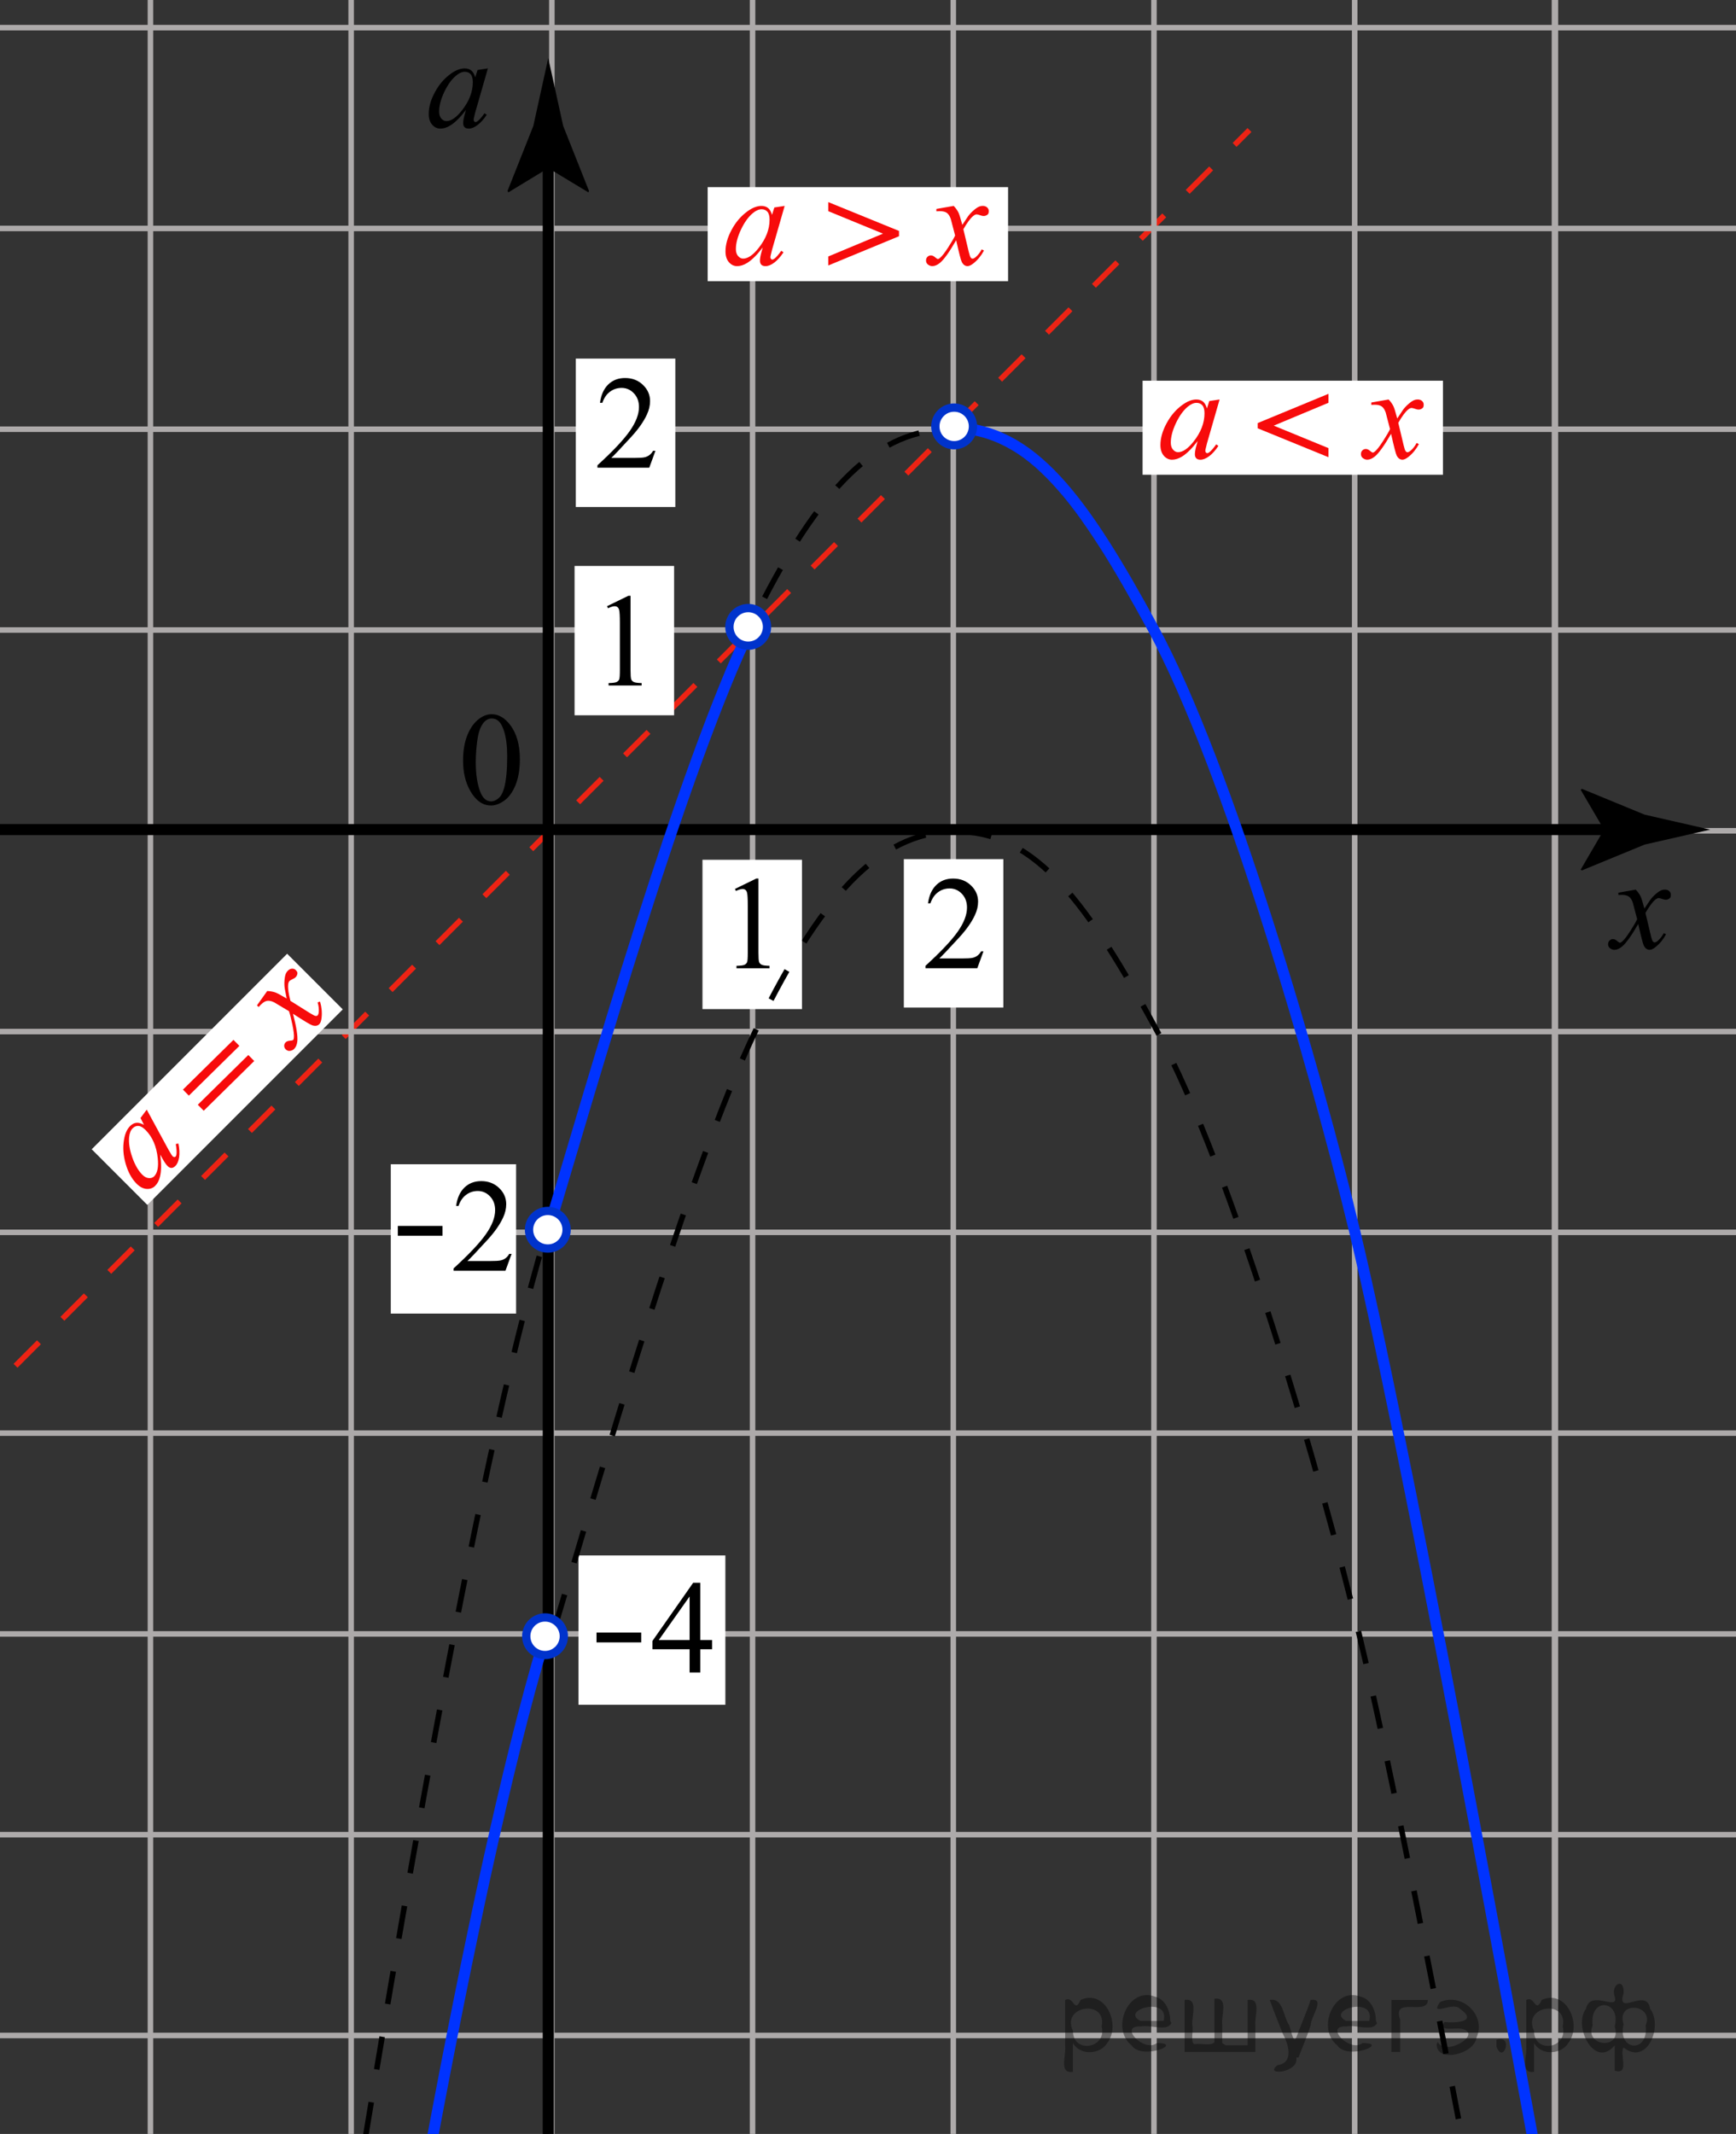 <?xml version="1.0" encoding="utf-8"?>
<!-- Generator: Adobe Illustrator 16.0.0, SVG Export Plug-In . SVG Version: 6.00 Build 0)  -->
<!DOCTYPE svg PUBLIC "-//W3C//DTD SVG 1.1//EN" "http://www.w3.org/Graphics/SVG/1.1/DTD/svg11.dtd">
<svg version="1.1" id="Слой_1" xmlns="http://www.w3.org/2000/svg" xmlns:xlink="http://www.w3.org/1999/xlink" x="0px" y="0px"
	 width="157px" height="192.917px" viewBox="61.667 0 157 192.917" enable-background="new 61.667 0 157 192.917"
	 xml:space="preserve">
<rect x="61.667" y="0" width="157" height="192.917" fill="#333333" stroke="none"/>
<line fill="none" stroke="#ED2314" stroke-width="0.5" stroke-miterlimit="10" stroke-dasharray="3,3" x1="20.667" y1="165.92" x2="174.667" y2="11.753"/>
<g>
	<g>
		<line fill="none" stroke="#ADAAAA" stroke-width="0.5" stroke-miterlimit="10" x1="0" y1="2.5" x2="407" y2="2.5"/>
		<line fill="none" stroke="#ADAAAA" stroke-width="0.5" stroke-miterlimit="10" x1="0" y1="20.652" x2="407" y2="20.652"/>
		<line fill="none" stroke="#ADAAAA" stroke-width="0.5" stroke-miterlimit="10" x1="-0.5" y1="38.804" x2="406.5" y2="38.804"/>
		<line fill="none" stroke="#ADAAAA" stroke-width="0.5" stroke-miterlimit="10" x1="0" y1="56.955" x2="407" y2="56.955"/>
		<line fill="none" stroke="#ADAAAA" stroke-width="0.5" stroke-miterlimit="10" x1="0" y1="75.106" x2="407" y2="75.106"/>
		<line fill="none" stroke="#ADAAAA" stroke-width="0.5" stroke-miterlimit="10" x1="0" y1="93.258" x2="407" y2="93.258"/>
		<line fill="none" stroke="#ADAAAA" stroke-width="0.5" stroke-miterlimit="10" x1="0" y1="111.409" x2="407" y2="111.409"/>
		<line fill="none" stroke="#ADAAAA" stroke-width="0.5" stroke-miterlimit="10" x1="0" y1="129.561" x2="407" y2="129.561"/>
		<line fill="none" stroke="#ADAAAA" stroke-width="0.5" stroke-miterlimit="10" x1="0" y1="147.713" x2="407" y2="147.713"/>
		<line fill="none" stroke="#ADAAAA" stroke-width="0.5" stroke-miterlimit="10" x1="0" y1="165.864" x2="407" y2="165.864"/>
		<line fill="none" stroke="#ADAAAA" stroke-width="0.5" stroke-miterlimit="10" x1="0" y1="184.016" x2="407" y2="184.016"/>
		<line fill="none" stroke="#ADAAAA" stroke-width="0.5" stroke-miterlimit="10" x1="0" y1="202.167" x2="407" y2="202.167"/>
	</g>
	<g>
		<line fill="none" stroke="#ADAAAA" stroke-width="0.5" stroke-miterlimit="10" x1="2.667" y1="208.12" x2="2.667" y2="-2.5"/>
		<line fill="none" stroke="#ADAAAA" stroke-width="0.5" stroke-miterlimit="10" x1="20.818" y1="208.12" x2="20.818" y2="-2.5"/>
		<line fill="none" stroke="#ADAAAA" stroke-width="0.5" stroke-miterlimit="10" x1="38.97" y1="208.12" x2="38.97" y2="-2.5"/>
		<line fill="none" stroke="#ADAAAA" stroke-width="0.5" stroke-miterlimit="10" x1="57.121" y1="208.12" x2="57.121" y2="-2.5"/>
		<line fill="none" stroke="#ADAAAA" stroke-width="0.5" stroke-miterlimit="10" x1="75.272" y1="208.12" x2="75.272" y2="-2.5"/>
		<line fill="none" stroke="#ADAAAA" stroke-width="0.5" stroke-miterlimit="10" x1="93.424" y1="208.12" x2="93.424" y2="-2.5"/>
		<line fill="none" stroke="#ADAAAA" stroke-width="0.5" stroke-miterlimit="10" x1="111.575" y1="208.12" x2="111.575" y2="-2.5"/>
		<line fill="none" stroke="#ADAAAA" stroke-width="0.5" stroke-miterlimit="10" x1="129.727" y1="208.12" x2="129.727" y2="-2.5"/>
		<line fill="none" stroke="#ADAAAA" stroke-width="0.5" stroke-miterlimit="10" x1="147.879" y1="208.12" x2="147.879" y2="-2.5"/>
		<line fill="none" stroke="#ADAAAA" stroke-width="0.5" stroke-miterlimit="10" x1="166.029" y1="208.12" x2="166.029" y2="-2.5"/>
		<line fill="none" stroke="#ADAAAA" stroke-width="0.5" stroke-miterlimit="10" x1="184.182" y1="208.12" x2="184.182" y2="-2.5"/>
		<line fill="none" stroke="#ADAAAA" stroke-width="0.5" stroke-miterlimit="10" x1="202.333" y1="208.12" x2="202.333" y2="-2.5"/>
		<g>
			
				<line fill="none" stroke="#ADAAAA" stroke-width="0.5" stroke-miterlimit="10" x1="202.25" y1="208.708" x2="202.25" y2="-1.912"/>
			
				<line fill="none" stroke="#ADAAAA" stroke-width="0.5" stroke-miterlimit="10" x1="220.402" y1="208.708" x2="220.402" y2="-1.912"/>
			
				<line fill="none" stroke="#ADAAAA" stroke-width="0.5" stroke-miterlimit="10" x1="238.555" y1="208.708" x2="238.555" y2="-1.912"/>
			
				<line fill="none" stroke="#ADAAAA" stroke-width="0.5" stroke-miterlimit="10" x1="256.705" y1="208.708" x2="256.705" y2="-1.912"/>
			
				<line fill="none" stroke="#ADAAAA" stroke-width="0.5" stroke-miterlimit="10" x1="274.855" y1="208.708" x2="274.855" y2="-1.912"/>
			
				<line fill="none" stroke="#ADAAAA" stroke-width="0.5" stroke-miterlimit="10" x1="293.008" y1="208.708" x2="293.008" y2="-1.912"/>
			
				<line fill="none" stroke="#ADAAAA" stroke-width="0.5" stroke-miterlimit="10" x1="311.158" y1="208.708" x2="311.158" y2="-1.912"/>
			
				<line fill="none" stroke="#ADAAAA" stroke-width="0.5" stroke-miterlimit="10" x1="329.311" y1="208.708" x2="329.311" y2="-1.912"/>
			
				<line fill="none" stroke="#ADAAAA" stroke-width="0.5" stroke-miterlimit="10" x1="347.463" y1="208.708" x2="347.463" y2="-1.912"/>
			
				<line fill="none" stroke="#ADAAAA" stroke-width="0.5" stroke-miterlimit="10" x1="365.613" y1="208.708" x2="365.613" y2="-1.912"/>
			
				<line fill="none" stroke="#ADAAAA" stroke-width="0.5" stroke-miterlimit="10" x1="383.766" y1="208.708" x2="383.766" y2="-1.912"/>
			
				<line fill="none" stroke="#ADAAAA" stroke-width="0.5" stroke-miterlimit="10" x1="401.916" y1="208.708" x2="401.916" y2="-1.912"/>
		</g>
	</g>
</g>
<g>
	<g>
		<line fill="none" stroke="#000000" stroke-miterlimit="10" x1="-65" y1="75" x2="208.465" y2="75"/>
		<g>
			<path d="M206.731,75l-2.113-3.604l0.117-0.082l5.67,2.334c1.977,0.451,3.953,0.899,5.929,1.353
				c-1.976,0.451-3.952,0.899-5.929,1.352l-5.67,2.334l-0.117-0.063L206.731,75z"/>
		</g>
	</g>
</g>
<g>
	<g>
		<line fill="none" stroke="#000000" stroke-miterlimit="10" x1="111.25" y1="202.5" x2="111.25" y2="13.402"/>
		<g>
			<path d="M111.25,15.197l-3.604,2.191l-0.082-0.123l2.334-5.875c0.451-2.047,0.9-4.094,1.352-6.141
				c0.451,2.047,0.9,4.094,1.352,6.141l2.334,5.875l-0.062,0.123L111.25,15.197z"/>
		</g>
	</g>
</g>
<path d="M209.601,80.426c0.191,0.203,0.336,0.406,0.436,0.609c0.068,0.141,0.188,0.51,0.346,1.106l0.518-0.772
	c0.137-0.188,0.303-0.367,0.498-0.537c0.193-0.17,0.367-0.285,0.516-0.349c0.094-0.039,0.197-0.06,0.311-0.06
	c0.168,0,0.303,0.045,0.401,0.136c0.099,0.09,0.149,0.198,0.149,0.328c0,0.147-0.029,0.25-0.088,0.305
	c-0.109,0.099-0.234,0.146-0.375,0.146c-0.082,0-0.17-0.018-0.266-0.053c-0.186-0.063-0.309-0.095-0.369-0.095
	c-0.094,0-0.203,0.056-0.334,0.164c-0.24,0.203-0.529,0.597-0.865,1.179l0.479,2.016c0.072,0.311,0.137,0.494,0.188,0.555
	c0.051,0.063,0.103,0.092,0.151,0.092c0.082,0,0.179-0.045,0.287-0.135c0.215-0.182,0.397-0.414,0.551-0.703l0.205,0.104
	c-0.246,0.461-0.56,0.846-0.938,1.147c-0.215,0.173-0.396,0.259-0.545,0.259c-0.219,0-0.393-0.123-0.521-0.369
	c-0.082-0.15-0.252-0.81-0.511-1.969c-0.608,1.059-1.098,1.739-1.465,2.045c-0.237,0.194-0.469,0.293-0.69,0.293
	c-0.156,0-0.3-0.058-0.429-0.17c-0.094-0.087-0.141-0.201-0.141-0.347c0-0.129,0.043-0.235,0.129-0.321
	c0.086-0.087,0.19-0.13,0.315-0.13s0.258,0.063,0.397,0.188c0.103,0.091,0.181,0.136,0.233,0.136c0.048,0,0.106-0.031,0.183-0.095
	c0.185-0.147,0.435-0.469,0.75-0.961s0.522-0.849,0.621-1.065c-0.242-0.949-0.373-1.451-0.394-1.506
	c-0.09-0.255-0.207-0.435-0.353-0.539s-0.356-0.158-0.64-0.158c-0.09,0-0.192,0.004-0.312,0.013v-0.211L209.601,80.426z"/>
<rect x="113.63" y="51.165" fill="#FFFFFF" width="9" height="13.5"/>
<rect x="113.985" y="140.618" fill="#FFFFFF" width="13.282" height="13.5"/>
<path d="M103.545,68.752c0-0.906,0.137-1.688,0.409-2.342c0.273-0.652,0.638-1.141,1.091-1.461c0.353-0.254,0.715-0.381,1.09-0.381
	c0.608,0,1.155,0.311,1.642,0.932c0.604,0.771,0.907,1.813,0.907,3.129c0,0.922-0.133,1.705-0.397,2.352
	c-0.266,0.646-0.604,1.111-1.018,1.402c-0.412,0.291-0.81,0.438-1.191,0.438c-0.758,0-1.389-0.447-1.894-1.342
	C103.758,70.722,103.545,69.815,103.545,68.752z M104.695,68.899c0,1.094,0.135,1.985,0.403,2.678
	c0.224,0.582,0.556,0.873,0.996,0.873c0.211,0,0.431-0.096,0.656-0.283c0.226-0.189,0.397-0.508,0.516-0.953
	c0.181-0.672,0.271-1.619,0.271-2.842c0-0.906-0.094-1.662-0.281-2.268c-0.141-0.449-0.322-0.769-0.545-0.955
	c-0.16-0.129-0.354-0.193-0.58-0.193c-0.266,0-0.502,0.119-0.709,0.357c-0.281,0.323-0.473,0.834-0.574,1.528
	C104.745,67.536,104.695,68.222,104.695,68.899z"/>
<path d="M116.565,54.803l1.934-0.943h0.193v6.709c0,0.445,0.02,0.723,0.057,0.832s0.113,0.193,0.23,0.252s0.355,0.092,0.715,0.1
	v0.217h-2.988v-0.217c0.375-0.008,0.617-0.039,0.728-0.096c0.111-0.058,0.187-0.134,0.229-0.23c0.042-0.096,0.063-0.381,0.063-0.857
	V56.28c0-0.578-0.021-0.949-0.06-1.113c-0.026-0.125-0.076-0.217-0.148-0.274c-0.072-0.058-0.159-0.088-0.261-0.088
	c-0.146,0-0.347,0.062-0.604,0.182L116.565,54.803z"/>
<path d="M115.615,147.592h4.043v0.887h-4.043V147.592z"/>
<line fill="none" x1="-385" y1="118.504" x2="-384.667" y2="118.504"/>
<rect x="97.009" y="105.253" fill="#FFFFFF" width="11.333" height="13.5"/>
<rect x="125.197" y="77.726" fill="#FFFFFF" width="9" height="13.5"/>
<path d="M128.133,80.363l1.934-0.942h0.193v6.709c0,0.445,0.02,0.724,0.057,0.832s0.113,0.192,0.23,0.252
	c0.117,0.061,0.355,0.093,0.715,0.102v0.217h-2.988v-0.217c0.375-0.009,0.617-0.041,0.728-0.098s0.187-0.133,0.229-0.229
	c0.043-0.097,0.063-0.383,0.063-0.858V81.84c0-0.577-0.021-0.948-0.06-1.112c-0.026-0.125-0.076-0.218-0.148-0.274
	c-0.072-0.059-0.159-0.088-0.261-0.088c-0.146,0-0.347,0.061-0.604,0.182L128.133,80.363z"/>
<path fill="#F70B0B" stroke="#F70B0B" stroke-miterlimit="10" d="M292.667,38.833"/>
<path d="M126.066,148.268v0.832H125v2.098h-0.967V149.1h-3.363v-0.75l3.686-5.262H125v5.18H126.066z M124.033,148.268v-3.943
	l-2.789,3.943H124.033z"/>
<path d="M97.645,110.828h4.043v0.886h-4.043V110.828z"/>
<path d="M107.936,113.355l-0.558,1.529h-4.688v-0.217c1.379-1.258,2.35-2.285,2.912-3.082s0.844-1.525,0.844-2.186
	c0-0.504-0.154-0.918-0.463-1.242c-0.309-0.324-0.678-0.486-1.107-0.486c-0.391,0-0.74,0.113-1.051,0.344
	c-0.311,0.229-0.541,0.563-0.689,1.004h-0.217c0.099-0.723,0.351-1.275,0.754-1.664c0.404-0.387,0.908-0.578,1.515-0.578
	c0.646,0,1.185,0.207,1.614,0.619c0.432,0.414,0.646,0.902,0.646,1.467c0,0.4-0.094,0.805-0.281,1.207
	c-0.289,0.633-0.758,1.303-1.406,2.01c-0.973,1.063-1.58,1.703-1.821,1.922h2.073c0.423,0,0.72-0.016,0.89-0.047
	c0.17-0.03,0.321-0.096,0.459-0.19c0.138-0.095,0.256-0.229,0.356-0.405h0.218V113.355z"/>
<path d="M147.667,38.833"/>
<path fill="none" stroke="#000000" stroke-width="0.5" stroke-miterlimit="10" stroke-dasharray="3,3" d="M201.75,202.417
	c0,0-12.318-68.467-17.75-91c-3.367-13.969-11.389-41.875-18.25-54.5c-6.25-11.5-10.916-18-18.083-18.083
	c-6.363-0.074-11.833,4.75-18.167,17.833c-6.321,13.057-14.339,41.103-18.5,55c-6.613,22.087-14.024,67.747-17.75,90.5"/>
<path fill="none" stroke="#000000" stroke-width="0.5" stroke-miterlimit="10" stroke-dasharray="3,3" d="M202.334,238.746
	c0,0-12.318-68.467-17.75-91c-3.367-13.969-11.389-41.876-18.25-54.5c-6.25-11.5-10.916-18-18.083-18.083
	c-6.363-0.074-11.833,4.75-18.167,17.833c-6.321,13.058-14.339,41.103-18.5,55"/>
<path fill="none" stroke="#0033FF" stroke-miterlimit="10" d="M129.667,56.5c-6.32,13.057-14.339,41.103-18.5,55.001"/>
<path fill="none" stroke="#0033FF" stroke-miterlimit="10" d="M147.834,38.666c7.167,0.083,11.833,6.583,18.083,18.083
	c6.861,12.625,14.883,40.532,18.25,54.501c5.432,22.533,17.75,91,17.75,91"/>
<path fill="none" stroke="#0033FF" stroke-miterlimit="10" d="M134.754,47.096"/>
<path fill="none" stroke="#0033FF" stroke-miterlimit="10" d="M110.833,148.417c-6.613,22.086-14.348,67.695-17.75,90.5"/>
<circle fill="#FFFFFF" stroke="#0033CC" stroke-width="0.75" stroke-miterlimit="10" cx="147.959" cy="38.548" r="1.701"/>
<circle fill="#FFFFFF" stroke="#0033CC" stroke-width="0.75" stroke-miterlimit="10" cx="129.334" cy="56.673" r="1.701"/>
<circle fill="#FFFFFF" stroke="#0033CC" stroke-width="0.75" stroke-miterlimit="10" cx="111.209" cy="111.173" r="1.7"/>
<circle fill="#FFFFFF" stroke="#0033CC" stroke-width="0.75" stroke-miterlimit="10" cx="110.959" cy="147.923" r="1.7"/>
<rect x="68.833" y="94.017" transform="matrix(0.707 -0.707 0.707 0.707 -45.174 86.092)" fill="#FFFFFF" width="25" height="7.115"/>
<g>
	<path fill="#F70B0B" d="M74.938,100.317l1.973,3.633l0.282,0.471c0.027,0.045,0.053,0.079,0.078,0.104
		c0.043,0.046,0.096,0.071,0.156,0.076c0.047,0.004,0.087-0.012,0.121-0.044c0.037-0.036,0.062-0.104,0.077-0.207
		c0.029-0.188,0.009-0.497-0.06-0.929l0.241-0.04c0.093,0.479,0.112,0.895,0.059,1.246c-0.054,0.353-0.167,0.612-0.34,0.783
		c-0.12,0.117-0.239,0.176-0.358,0.175s-0.234-0.059-0.347-0.173c-0.134-0.137-0.28-0.346-0.438-0.629l-0.22-0.399
		c0.104,0.835,0.096,1.498-0.024,1.989c-0.085,0.353-0.234,0.633-0.446,0.841c-0.204,0.201-0.461,0.289-0.775,0.266
		s-0.616-0.183-0.906-0.478c-0.436-0.442-0.762-1.04-0.98-1.794c-0.218-0.753-0.268-1.478-0.149-2.176
		c0.09-0.55,0.277-0.964,0.561-1.243c0.17-0.167,0.355-0.262,0.556-0.283s0.431,0.041,0.692,0.189l-0.318-0.624L74.938,100.317z
		 M73.666,101.998c-0.178,0.176-0.285,0.446-0.321,0.81c-0.051,0.517,0.042,1.115,0.277,1.798c0.237,0.684,0.54,1.213,0.91,1.589
		c0.187,0.189,0.381,0.292,0.584,0.309c0.203,0.018,0.366-0.035,0.488-0.155c0.303-0.299,0.413-0.848,0.328-1.646
		c-0.11-1.064-0.474-1.91-1.091-2.536c-0.233-0.236-0.447-0.362-0.644-0.378C74.002,101.772,73.825,101.842,73.666,101.998z"/>
	<path fill="#F70B0B" d="M78.212,98.506l4.568-4.497l0.535,0.543l-4.568,4.497L78.212,98.506z M79.556,99.873l4.568-4.497
		l0.535,0.542l-4.568,4.497L79.556,99.873z"/>
	<path fill="#F70B0B" d="M85.833,89.592c0.279,0.012,0.524,0.054,0.736,0.13c0.149,0.052,0.49,0.233,1.023,0.548l-0.175-0.913
		c-0.035-0.229-0.042-0.473-0.021-0.731c0.02-0.258,0.061-0.462,0.123-0.61c0.04-0.093,0.1-0.18,0.18-0.261
		c0.12-0.116,0.247-0.179,0.381-0.185c0.134-0.006,0.246,0.038,0.336,0.129c0.104,0.105,0.154,0.199,0.151,0.278
		c-0.01,0.146-0.064,0.27-0.165,0.368c-0.058,0.059-0.133,0.106-0.225,0.147c-0.174,0.084-0.284,0.148-0.329,0.192
		c-0.067,0.065-0.108,0.183-0.123,0.351c-0.03,0.315,0.04,0.798,0.208,1.447l1.756,1.1c0.27,0.168,0.443,0.257,0.522,0.264
		c0.079,0.008,0.136-0.007,0.172-0.042c0.058-0.058,0.095-0.158,0.11-0.298c0.027-0.278-0.006-0.574-0.101-0.888l0.22-0.068
		c0.148,0.501,0.194,0.993,0.137,1.477c-0.032,0.273-0.102,0.461-0.207,0.565c-0.156,0.154-0.366,0.188-0.631,0.103
		c-0.166-0.051-0.747-0.399-1.745-1.045c0.309,1.182,0.439,2.01,0.391,2.484c-0.033,0.307-0.129,0.538-0.288,0.694
		c-0.111,0.109-0.252,0.169-0.424,0.18c-0.127,0.004-0.241-0.046-0.342-0.148c-0.091-0.092-0.136-0.198-0.134-0.32
		c0-0.121,0.046-0.226,0.135-0.313s0.228-0.137,0.416-0.146c0.136-0.007,0.222-0.03,0.262-0.068
		c0.033-0.033,0.054-0.098,0.063-0.194c0.026-0.233-0.02-0.638-0.14-1.21c-0.12-0.573-0.222-0.973-0.306-1.196
		c-0.838-0.506-1.284-0.771-1.336-0.797c-0.242-0.119-0.452-0.164-0.629-0.138c-0.177,0.025-0.366,0.138-0.566,0.335
		c-0.064,0.063-0.136,0.138-0.213,0.226l-0.148-0.149L85.833,89.592z"/>
</g>
<rect x="125.667" y="16.918" fill="#FFFFFF" width="27.167" height="8.5"/>
<path fill="#F70B0B" d="M132.63,18.615l-1.143,3.973l-0.129,0.533c-0.012,0.051-0.018,0.094-0.018,0.129
	c0,0.063,0.02,0.117,0.059,0.164c0.031,0.035,0.07,0.053,0.117,0.053c0.051,0,0.117-0.031,0.199-0.094
	c0.152-0.113,0.355-0.348,0.609-0.703l0.199,0.141c-0.27,0.406-0.547,0.716-0.832,0.929s-0.549,0.319-0.791,0.319
	c-0.168,0-0.294-0.042-0.378-0.126s-0.126-0.206-0.126-0.366c0-0.191,0.043-0.443,0.129-0.756l0.123-0.439
	c-0.512,0.668-0.982,1.135-1.412,1.4c-0.309,0.191-0.611,0.287-0.908,0.287c-0.285,0-0.531-0.118-0.738-0.354
	s-0.311-0.562-0.311-0.976c0-0.621,0.187-1.276,0.56-1.966s0.847-1.241,1.421-1.655c0.449-0.328,0.873-0.492,1.271-0.492
	c0.238,0,0.437,0.063,0.595,0.188s0.278,0.332,0.36,0.621l0.211-0.668L132.63,18.615z M130.544,18.919
	c-0.25,0-0.516,0.117-0.797,0.352c-0.398,0.332-0.753,0.824-1.063,1.477s-0.466,1.242-0.466,1.77c0,0.266,0.066,0.476,0.199,0.63
	s0.285,0.231,0.457,0.231c0.426,0,0.889-0.314,1.389-0.943c0.668-0.836,1.002-1.693,1.002-2.572c0-0.332-0.064-0.572-0.193-0.721
	S130.767,18.919,130.544,18.919z"/>
<path fill="#F70B0B" d="M147.918,18.615c0.191,0.203,0.336,0.406,0.434,0.609c0.07,0.141,0.186,0.51,0.346,1.107l0.516-0.773
	c0.137-0.188,0.303-0.366,0.498-0.536s0.367-0.286,0.516-0.349c0.094-0.039,0.197-0.059,0.311-0.059c0.168,0,0.301,0.045,0.4,0.135
	s0.15,0.199,0.15,0.328c0,0.148-0.029,0.25-0.088,0.305c-0.109,0.098-0.234,0.146-0.375,0.146c-0.082,0-0.17-0.018-0.264-0.053
	c-0.184-0.063-0.307-0.094-0.369-0.094c-0.094,0-0.205,0.055-0.334,0.164c-0.242,0.203-0.531,0.596-0.867,1.178l0.48,2.016
	c0.074,0.309,0.137,0.493,0.188,0.554s0.102,0.091,0.152,0.091c0.082,0,0.178-0.045,0.287-0.135c0.215-0.18,0.398-0.414,0.551-0.703
	l0.205,0.105c-0.246,0.461-0.559,0.844-0.938,1.148c-0.215,0.172-0.396,0.258-0.545,0.258c-0.219,0-0.393-0.123-0.521-0.369
	c-0.082-0.152-0.252-0.809-0.51-1.969c-0.609,1.059-1.098,1.74-1.465,2.045c-0.238,0.195-0.469,0.293-0.691,0.293
	c-0.156,0-0.299-0.057-0.428-0.17c-0.094-0.086-0.141-0.201-0.141-0.346c0-0.129,0.043-0.236,0.129-0.322s0.191-0.129,0.316-0.129
	s0.258,0.063,0.398,0.188c0.102,0.09,0.18,0.135,0.234,0.135c0.047,0,0.107-0.031,0.182-0.094c0.184-0.148,0.434-0.469,0.75-0.961
	s0.523-0.848,0.621-1.066c-0.242-0.949-0.373-1.451-0.393-1.506c-0.09-0.254-0.207-0.434-0.352-0.539s-0.357-0.158-0.639-0.158
	c-0.09,0-0.193,0.004-0.311,0.012V18.89L147.918,18.615z"/>
<path fill="#F70B0B" d="M136.573,18.27l6.398,2.607v0.48L136.573,24v-0.814l4.951-2.063l-4.951-2.033V18.27z"/>
<g>
	<rect x="165" y="34.418" fill="#FFFFFF" width="27.166" height="8.5"/>
	<path fill="#F70B0B" d="M171.964,36.115l-1.143,3.973l-0.129,0.533c-0.012,0.051-0.018,0.094-0.018,0.129
		c0,0.063,0.02,0.117,0.059,0.164c0.031,0.035,0.07,0.053,0.117,0.053c0.051,0,0.117-0.031,0.199-0.094
		c0.152-0.113,0.355-0.348,0.609-0.703l0.199,0.141c-0.27,0.406-0.547,0.716-0.832,0.929s-0.549,0.319-0.791,0.319
		c-0.168,0-0.294-0.042-0.378-0.126s-0.126-0.206-0.126-0.366c0-0.191,0.043-0.443,0.129-0.756l0.123-0.439
		c-0.512,0.668-0.982,1.135-1.412,1.4c-0.309,0.191-0.611,0.287-0.908,0.287c-0.285,0-0.531-0.118-0.738-0.354
		s-0.311-0.562-0.311-0.976c0-0.621,0.187-1.276,0.56-1.966s0.847-1.241,1.421-1.655c0.449-0.328,0.873-0.492,1.271-0.492
		c0.238,0,0.437,0.063,0.595,0.188s0.278,0.332,0.36,0.621l0.211-0.668L171.964,36.115z M169.878,36.419
		c-0.25,0-0.516,0.117-0.797,0.352c-0.398,0.332-0.753,0.824-1.063,1.477s-0.466,1.242-0.466,1.77c0,0.266,0.066,0.476,0.199,0.63
		s0.285,0.231,0.457,0.231c0.426,0,0.889-0.314,1.389-0.943c0.668-0.836,1.002-1.693,1.002-2.572c0-0.332-0.064-0.572-0.193-0.721
		S170.101,36.419,169.878,36.419z"/>
	<path fill="#F70B0B" d="M187.251,36.115c0.191,0.203,0.336,0.406,0.434,0.609c0.07,0.141,0.186,0.51,0.346,1.107l0.516-0.773
		c0.137-0.188,0.303-0.366,0.498-0.536s0.367-0.286,0.516-0.349c0.094-0.039,0.197-0.059,0.311-0.059
		c0.168,0,0.302,0.045,0.401,0.135s0.149,0.199,0.149,0.328c0,0.148-0.029,0.25-0.088,0.305c-0.109,0.098-0.234,0.146-0.375,0.146
		c-0.082,0-0.17-0.018-0.264-0.053c-0.184-0.063-0.307-0.094-0.369-0.094c-0.094,0-0.205,0.055-0.334,0.164
		c-0.242,0.203-0.531,0.596-0.867,1.178l0.48,2.016c0.074,0.309,0.137,0.493,0.188,0.554s0.102,0.091,0.152,0.091
		c0.082,0,0.178-0.045,0.287-0.135c0.215-0.18,0.398-0.414,0.551-0.703l0.205,0.105c-0.246,0.461-0.559,0.844-0.938,1.148
		c-0.215,0.172-0.396,0.258-0.545,0.258c-0.219,0-0.393-0.123-0.521-0.369c-0.082-0.152-0.252-0.809-0.51-1.969
		c-0.609,1.059-1.098,1.74-1.465,2.045c-0.238,0.195-0.469,0.293-0.691,0.293c-0.156,0-0.299-0.057-0.428-0.17
		c-0.094-0.086-0.141-0.201-0.141-0.346c0-0.129,0.043-0.236,0.129-0.322s0.191-0.129,0.316-0.129s0.258,0.063,0.398,0.188
		c0.102,0.09,0.18,0.135,0.234,0.135c0.047,0,0.107-0.031,0.182-0.094c0.184-0.148,0.434-0.469,0.75-0.961s0.523-0.848,0.621-1.066
		c-0.242-0.949-0.373-1.451-0.393-1.506c-0.09-0.254-0.207-0.434-0.352-0.539s-0.357-0.158-0.639-0.158
		c-0.09,0-0.193,0.004-0.311,0.012V36.39L187.251,36.115z"/>
	<path fill="#F70B0B" d="M181.811,41.334l-6.398-2.613v-0.475l6.398-2.643v0.809l-4.951,2.068l4.951,2.033V41.334z"/>
</g>
<g>
	<path d="M105.79,6.184l-1.142,3.972l-0.129,0.533c-0.012,0.051-0.018,0.094-0.018,0.129c0,0.063,0.02,0.117,0.059,0.164
		c0.031,0.035,0.07,0.053,0.117,0.053c0.051,0,0.117-0.031,0.199-0.094c0.152-0.113,0.355-0.348,0.609-0.703l0.199,0.141
		c-0.27,0.406-0.547,0.715-0.832,0.928c-0.285,0.213-0.548,0.319-0.791,0.319c-0.168,0-0.294-0.042-0.378-0.126
		s-0.126-0.206-0.126-0.366c0-0.191,0.043-0.443,0.129-0.755l0.123-0.439c-0.512,0.667-0.982,1.134-1.412,1.4
		c-0.308,0.191-0.611,0.287-0.908,0.287c-0.285,0-0.531-0.118-0.738-0.354s-0.311-0.562-0.311-0.975c0-0.621,0.187-1.276,0.56-1.966
		c0.373-0.689,0.846-1.241,1.42-1.655c0.449-0.328,0.873-0.492,1.271-0.492c0.238,0,0.437,0.063,0.595,0.188s0.278,0.332,0.36,0.621
		l0.21-0.668L105.79,6.184z M103.705,6.489c-0.25,0-0.516,0.117-0.797,0.352c-0.398,0.332-0.753,0.824-1.063,1.476
		c-0.31,0.652-0.465,1.242-0.465,1.77c0,0.266,0.066,0.475,0.199,0.629c0.133,0.155,0.285,0.231,0.457,0.231
		c0.426,0,0.889-0.314,1.389-0.943c0.668-0.836,1.002-1.693,1.002-2.572c0-0.332-0.064-0.572-0.193-0.72
		C104.103,6.563,103.927,6.489,103.705,6.489z"/>
</g>
<rect x="143.408" y="77.668" fill="#FFFFFF" width="8.999" height="13.417"/>
<path d="M150.611,86.002l-0.559,1.529h-4.688v-0.217c1.379-1.258,2.35-2.285,2.912-3.082s0.844-1.525,0.844-2.186
	c0-0.504-0.154-0.918-0.463-1.242s-0.678-0.486-1.107-0.486c-0.391,0-0.739,0.113-1.051,0.344c-0.311,0.229-0.541,0.563-0.688,1.004
	h-0.218c0.1-0.723,0.352-1.275,0.754-1.664c0.404-0.387,0.908-0.578,1.516-0.578c0.646,0,1.186,0.207,1.614,0.619
	c0.432,0.414,0.646,0.902,0.646,1.467c0,0.4-0.094,0.805-0.281,1.207c-0.289,0.633-0.758,1.303-1.405,2.01
	c-0.974,1.062-1.58,1.703-1.821,1.921h2.073c0.423,0,0.72-0.016,0.89-0.047s0.321-0.096,0.459-0.191
	c0.139-0.094,0.256-0.229,0.356-0.404h0.218V86.002z"/>
<rect x="113.742" y="32.418" fill="#FFFFFF" width="8.999" height="13.417"/>
<path d="M120.945,40.752l-0.559,1.529h-4.688v-0.217c1.379-1.258,2.35-2.285,2.912-3.082s0.844-1.525,0.844-2.186
	c0-0.504-0.154-0.918-0.463-1.242s-0.678-0.486-1.107-0.486c-0.391,0-0.739,0.113-1.051,0.344c-0.311,0.229-0.541,0.563-0.688,1.004
	h-0.218c0.1-0.723,0.352-1.275,0.754-1.664c0.404-0.387,0.908-0.578,1.516-0.578c0.646,0,1.186,0.207,1.614,0.619
	c0.432,0.414,0.646,0.902,0.646,1.467c0,0.4-0.094,0.805-0.281,1.207c-0.289,0.633-0.758,1.303-1.405,2.01
	c-0.974,1.062-1.58,1.703-1.821,1.921h2.073c0.423,0,0.72-0.016,0.89-0.047s0.321-0.096,0.459-0.191
	c0.139-0.094,0.256-0.229,0.356-0.404h0.218V40.752z"/>
<g style="stroke:none;fill:#000;fill-opacity:0.4" > <path d="m 158.7,184.8 c 0,0.8 0,1.6 0,2.5 -1.3,0.2 -0.6,-1.5 -0.7,-2.3 0,-1.4 0,-2.8 0,-4.2 0.8,-0.4 0.8,1.3 1.4,0.0 2.2,-1.0 3.7,2.2 2.4,3.9 -0.6,1.0 -2.4,1.2 -3.1,0.0 z m 2.6,-1.6 c 0.5,-2.5 -3.7,-1.9 -2.6,0.4 0.0,2.1 3.1,1.6 2.6,-0.4 z" /> <path d="m 167.6,182.9 c -0.4,0.8 -1.9,0.1 -2.8,0.3 -2.0,-0.1 0.3,2.4 1.5,1.5 2.5,0.0 -1.4,1.6 -2.3,0.2 -1.9,-1.5 -0.3,-5.3 2.1,-4.4 0.9,0.2 1.4,1.2 1.4,2.2 z m -0.7,-0.2 c 0.6,-2.3 -4.0,-1.0 -2.1,0.0 0.7,0 1.4,-0.0 2.1,-0.0 z" /> <path d="m 172.5,184.9 c 0.6,0 1.3,0 2.0,0 0,-1.3 0,-2.7 0,-4.1 1.3,-0.2 0.6,1.5 0.7,2.3 0,0.8 0,1.6 0,2.4 -2.1,0 -4.2,0 -6.4,0 0,-1.5 0,-3.1 0,-4.7 1.3,-0.2 0.6,1.5 0.7,2.3 0.1,0.5 -0.2,1.6 0.2,1.7 0.5,-0.1 1.6,0.2 1.8,-0.2 0,-1.3 0,-2.6 0,-3.9 1.3,-0.2 0.6,1.5 0.7,2.3 0,0.5 0,1.1 0,1.7 z" /> <path d="m 178.9,186.0 c 0.3,1.4 -3.0,1.7 -1.7,0.7 1.5,-0.2 1.0,-1.9 0.5,-2.8 -0.4,-1.0 -0.8,-2.0 -1.2,-3.1 1.2,-0.2 1.2,1.4 1.7,2.2 0.2,0.2 0.4,1.9 0.7,1.2 0.4,-1.1 0.9,-2.2 1.3,-3.4 1.4,-0.2 0.0,1.5 -0.0,2.3 -0.3,0.9 -0.7,1.9 -1.1,2.9 z" /> <path d="m 186.2,182.9 c -0.4,0.8 -1.9,0.1 -2.8,0.3 -2.0,-0.1 0.3,2.4 1.5,1.5 2.5,0.0 -1.4,1.6 -2.3,0.2 -1.9,-1.5 -0.3,-5.3 2.1,-4.4 0.9,0.2 1.4,1.2 1.4,2.2 z m -0.7,-0.2 c 0.6,-2.3 -4.0,-1.0 -2.1,0.0 0.7,0 1.4,-0.0 2.1,-0.0 z" /> <path d="m 187.5,185.5 c 0,-1.5 0,-3.1 0,-4.7 1.1,0 2.2,0 3.3,0 0.0,1.5 -3.3,-0.4 -2.5,1.8 0,0.9 0,1.9 0,2.9 -0.2,0 -0.5,0 -0.7,0 z" /> <path d="m 191.7,184.6 c 0.7,1.4 4.2,-0.8 2.1,-1.2 -0.5,-0.1 -2.2,0.3 -1.5,-0.6 1.0,0.1 3.1,0.0 1.4,-1.2 -0.6,-0.7 -2.8,0.8 -1.8,-0.6 2.0,-0.9 4.2,1.2 3.3,3.2 -0.2,1.5 -3.5,2.3 -3.6,0.7 l 0,-0.1 0,-0.0 0,0 z" /> <path d="m 197.0,184.4 c 1.6,-0.5 0.6,2.3 -0.0,0.6 -0.0,-0.2 0.0,-0.4 0.0,-0.6 z" /> <path d="m 200.4,184.8 c 0,0.8 0,1.6 0,2.5 -1.3,0.2 -0.6,-1.5 -0.7,-2.3 0,-1.4 0,-2.8 0,-4.2 0.8,-0.4 0.8,1.3 1.4,0.0 2.2,-1.0 3.7,2.2 2.4,3.9 -0.6,1.0 -2.4,1.2 -3.1,0.0 z m 2.6,-1.6 c 0.5,-2.5 -3.7,-1.9 -2.6,0.4 0.0,2.1 3.1,1.6 2.6,-0.4 z" /> <path d="m 205.7,183.1 c -0.8,1.9 2.7,2.3 2.0,0.1 0.6,-2.4 -2.3,-2.7 -2.0,-0.1 z m 2.0,4.2 c 0,-0.8 0,-1.6 0,-2.4 -1.8,2.2 -3.8,-1.7 -2.6,-3.3 0.4,-1.8 3.0,0.3 2.6,-1.1 -0.4,-1.1 0.9,-1.8 0.8,-0.3 -0.7,2.2 2.1,-0.6 2.4,1.4 1.2,1.6 -0.3,5.2 -2.4,3.5 -0.4,0.6 0.6,2.5 -0.8,2.1 z m 2.8,-4.2 c 0.8,-1.9 -2.7,-2.3 -2.0,-0.1 -0.6,2.4 2.3,2.7 2.0,0.1 z" /> </g></svg>

<!--File created and owned by https://sdamgia.ru. Copying is prohibited. All rights reserved.-->
